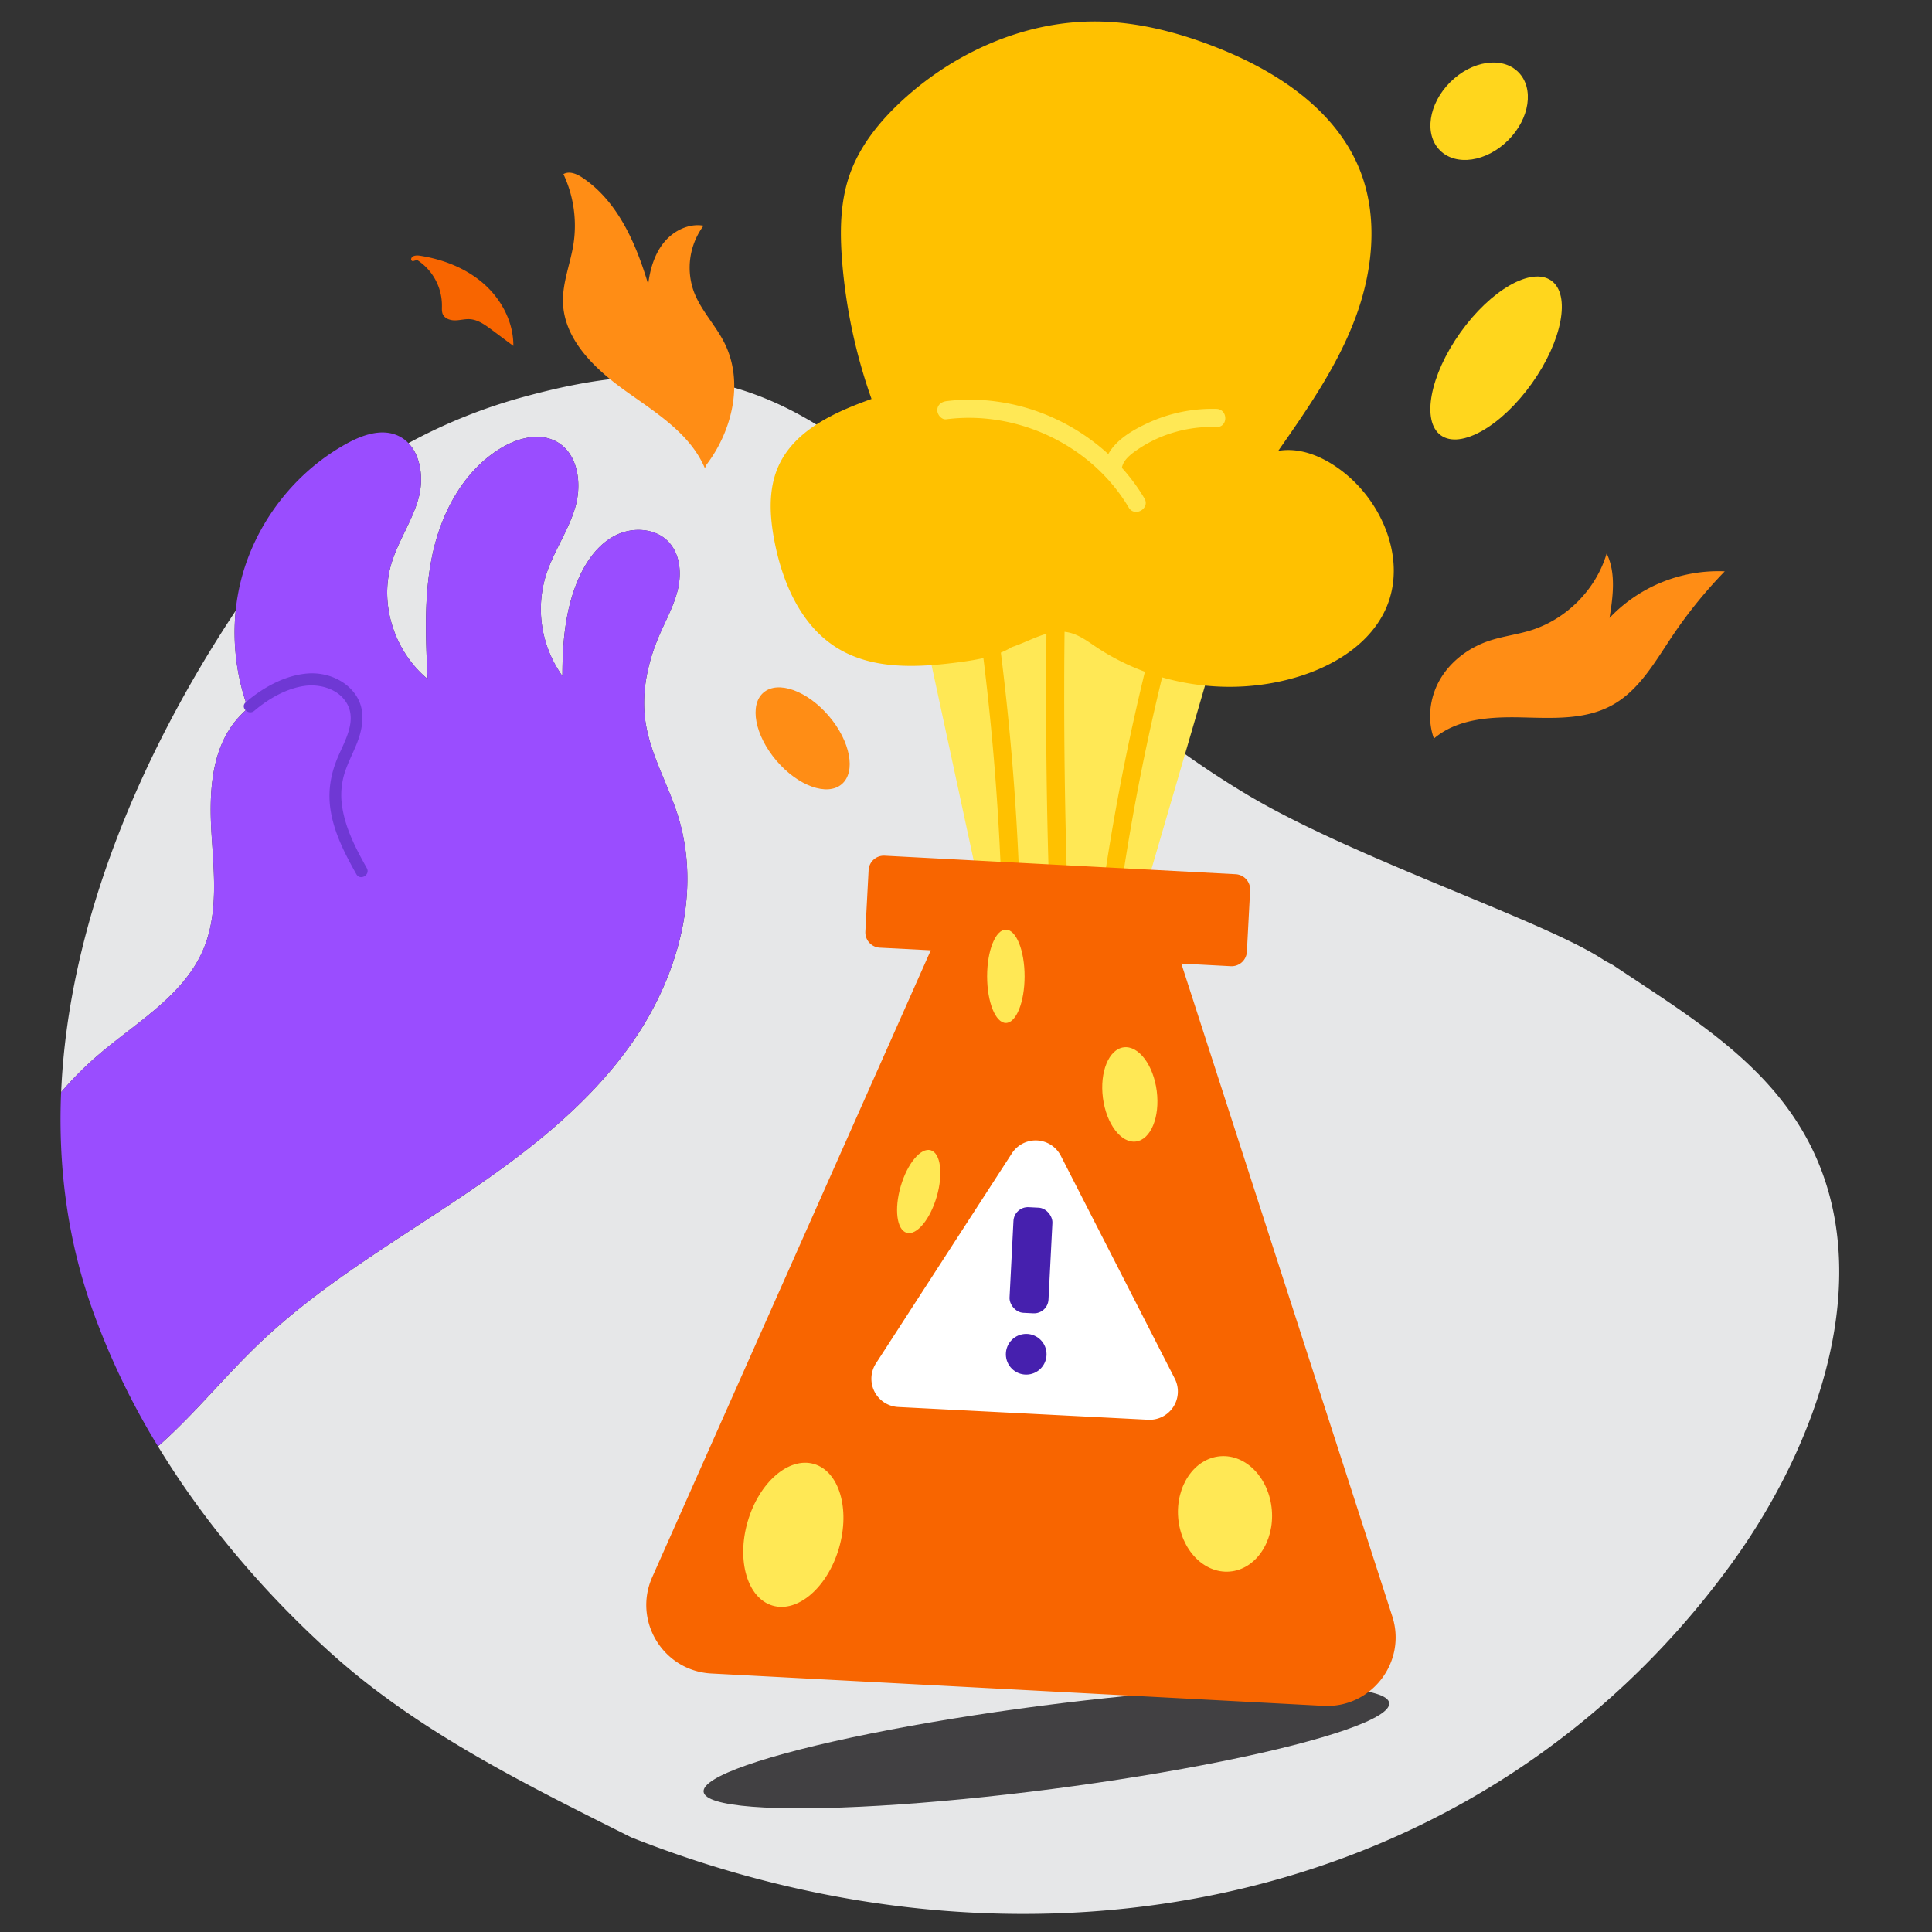 <svg id="Layer_3" data-name="Layer 3" xmlns="http://www.w3.org/2000/svg" viewBox="0 0 1600 1600"><rect x="0" y="0" width="1600" height="1600" fill="#333333" stroke="none"/><defs><style>.cls-1{fill:#e6e7e8}.cls-3{fill:#ffe855}.cls-4{fill:#ffc100}.cls-5{fill:#f86500}.cls-7{fill:#ff8d15}.cls-8{fill:#ffd61d}.cls-10{fill:#4620ae}</style></defs><path class="cls-1" d="M1497.9 945.81c-35.09-66.94-99.93-105-162.22-146.66l-6.68-3.55c-47.45-32.28-207.92-84.5-297-138-125.33-75.27-187.51-158.9-276.89-243.81C639.3 303.79 552.22 296.5 435 328.33A444.59 444.59 0 0 0 338.26 367c10.49 11 12.6 30 8.38 45.44-5.24 19.24-17.26 36.06-22.79 55.22-9.71 33.69 3.26 72.3 30.27 94.64-1.65-35.2-3.25-70.92 4.52-105.29s26.21-67.85 56.42-86c13.81-8.31 31.71-13 45.84-5.22 18 9.86 21.23 35 15.4 54.66s-18.21 36.79-24.3 56.35a95.07 95.07 0 0 0 13.75 83.05c0-28 2.45-56.58 14-82 6.49-14.25 16.32-27.69 30.35-34.64s32.75-5.85 43.51 5.53c9.46 10 10.92 25.42 7.87 38.84s-9.89 25.61-15.35 38.24c-9.63 22.29-15.07 46.91-11.73 71 3.84 27.72 18.85 52.51 27.15 79.23 19.67 63.35-.38 134-38.56 188.19s-92.55 94.68-147.76 131.46-112.64 71.18-160.63 117c-27.88 26.61-52.26 56.77-80.88 82.58-.92.83-1.9 1.67-2.93 2.44 38.88 64 88.39 121.59 142.39 170.49 72.93 66 163 110 249.68 153.45 333.53 131.89 703.05 58.5 910.44-225.82 72.7-99.75 122.36-239.84 64.6-350.03z"/><ellipse cx="866.71" cy="1447.04" rx="286.27" ry="34.76" transform="rotate(-7.39 867.363 1447.994)" fill="#414042"/><path class="cls-3" d="M813.11 743.87L760.8 501.29l218.42-37.1 31.7 59.12-68.69 235.35-129.12-14.79z"/><path class="cls-4" d="M811.52 522.47A2152.79 2152.79 0 0 1 830 756.73c.23 9.64 15.23 9.67 15 0a2152.79 2152.79 0 0 0-18.46-234.26c-.54-4-3.07-7.5-7.5-7.5-3.64 0-8 3.46-7.5 7.5zM867 497.07q-2.15 132 2.74 263.94 1.39 37.34 3.35 74.64c.5 9.6 15.5 9.66 15 0q-6.89-131.82-6.75-263.87 0-37.35.66-74.71c.16-9.65-14.84-9.66-15 0zM953.83 533.62a1927.41 1927.41 0 0 0-45.81 242q-4.31 34.65-7.33 69.46c-.84 9.62 14.17 9.56 15 0a1897.5 1897.5 0 0 1 36.66-240.5q7.36-33.65 15.94-67c2.4-9.35-12.06-13.34-14.46-4z"/><path class="cls-5" d="M1153 1338.46L978.33 798l41 2.17a12.69 12.69 0 0 0 13.29-12l2.69-50.89a12.69 12.69 0 0 0-12-13.29l-70.12-3.71L804 712.43l-71.37-3.77a12.66 12.66 0 0 0-13.29 12l-2.69 50.89a12.67 12.67 0 0 0 12 13.29l42.18 2.16-230.66 519.08c-16.18 36.41 9.16 77.74 49 79.84l506.81 26.78c39.74 2.1 69.29-36.33 57.02-74.24z"/><path class="cls-1" d="M81.83 873.29c31.4-26.84 70.27-48.86 86.49-86.85 12.69-29.73 8.83-63.5 6.88-95.76s-.86-67.42 19.18-92.78a83.4 83.4 0 0 1 11-11.34 183.4 183.4 0 0 1-10.18-80.79C116.47 624.47 56.6 765 50.64 904.47a283.42 283.42 0 0 1 31.19-31.18z"/><path d="M561.58 676c-8.3-26.72-23.31-51.51-27.15-79.23-3.34-24 2.1-48.67 11.73-71 5.46-12.63 12.31-24.82 15.35-38.24s1.59-28.85-7.87-38.84c-10.76-11.38-29.47-12.47-43.51-5.53s-23.86 20.39-30.35 34.64c-11.59 25.43-14 54.06-14 82a95.07 95.07 0 0 1-13.78-83c6.1-19.56 18.49-36.73 24.31-56.37s2.56-44.8-15.4-54.66c-14.13-7.75-32-3.09-45.84 5.22-30.21 18.16-48.65 51.63-56.42 86s-6.17 70.09-4.52 105.29c-27-22.34-40-60.95-30.27-94.64 5.53-19.16 17.55-36 22.79-55.22 4.21-15.42 2.1-34.42-8.39-45.42a27.75 27.75 0 0 0-9.23-6.43c-13.44-5.78-29-.3-41.8 6.73-43.34 23.76-76 66.21-87.87 114.18a174.11 174.11 0 0 0-4.19 24.3 183.4 183.4 0 0 0 10.18 80.79 83.4 83.4 0 0 0-11 11.34c-20 25.36-21.13 60.52-19.18 92.78s5.81 66-6.88 95.76c-16.22 38-55.09 60-86.49 86.85a283.42 283.42 0 0 0-31.19 31.18c-2.57 60.26 4.91 120.32 25.3 178.34a612.73 612.73 0 0 0 54.85 114.88c1-.77 2-1.61 2.93-2.44 28.62-25.81 53-56 80.88-82.58 48-45.79 105.42-80.2 160.63-117S484.85 918.44 523 864.19 581.25 739.35 561.58 676z" fill="#9a4dff"/><path class="cls-7" d="M1188 612.89c-6.4-16.23-4.12-35.3 4.68-50.36s23.7-26.14 40.22-31.73c11.37-3.85 23.43-5.24 34.89-8.81 29.62-9.24 54-33.92 62.78-63.66 7.87 16.32 5.22 35.52 2.39 53.41a124.15 124.15 0 0 1 95.4-38.58 385.23 385.23 0 0 0-43.42 53.59c-14.3 21.3-27.54 45.08-50.06 57.37s-49.58 10.57-75.16 10-53.53 1.08-72.74 18M583.75 387.76c-12.09-28.6-40.54-46-65.81-64.08s-50.84-42.32-51.71-73.36c-.45-16.15 6-31.6 8.6-47.54a100.63 100.63 0 0 0-8.23-58.59c5-2.88 11.27-.11 16 3.11 29.18 19.65 44.09 54.38 54.21 88.08 1.52-12.38 5.15-24.87 13-34.55s20.56-16.05 32.84-13.92a58.31 58.31 0 0 0-8 54.69c5.81 15.49 18 27.73 25.37 42.53 16 32 6.69 72.3-15 100.78"/><path class="cls-5" d="M345.39 215.26A45 45 0 0 1 366 253.35c0 2.32-.24 4.74.7 6.85 1.64 3.7 6.19 5.17 10.23 5.12s8-1.22 12.06-1c6.73.4 12.56 4.6 18 8.63l18.15 13.53c.18-19.57-9.77-38.47-24.45-51.41s-33.69-20.31-53-23.32c-2.78-.44-6.54-.16-7.16 2.58a1.54 1.54 0 0 0 1.6 1.94"/><path class="cls-4" d="M851.32 522.63c-10.71 17.54-33.51 22.54-53.86 25.35-35.34 4.87-73.83 7.36-104.18-11.37-29.79-18.39-45.08-53.53-51.8-87.89-4.09-20.88-5.51-43.31 3.21-62.71 13.36-29.73 46.37-44.64 77.07-55.61a449.8 449.8 0 0 1-24.25-112.77c-2-24.43-2-49.6 6.08-72.75 8.57-24.62 25.7-45.44 45-62.95 43.53-39.47 101.06-64.71 159.81-64.15 34.15.32 67.78 9.13 99.54 21.67 49.4 19.5 97.9 51.33 117.9 100.53 15.93 39.2 11.31 84.36-3.63 124s-39.42 74.75-63.65 109.44c18.8-3.29 37.9 5.15 53 16.79 33.92 26 53.54 74.17 36.38 113.35-12.69 29-42.18 47.42-72.42 56.73-55.87 17.21-119.29 7.93-167.88-24.58-7.12-4.76-14.21-10.12-22.6-11.93-21-4.53-40.36 14.44-61.86 15"/><ellipse class="cls-8" cx="1239.06" cy="296.55" rx="78.71" ry="36.33" transform="rotate(-54.51 1238.967 296.569)"/><ellipse class="cls-8" cx="1224.97" cy="92.12" rx="45.85" ry="33.97" transform="rotate(-45 1224.972 92.13)"/><ellipse class="cls-7" cx="664.71" cy="611.43" rx="28.51" ry="49.89" transform="rotate(-40.49 664.778 611.446)"/><ellipse class="cls-3" cx="656.99" cy="1270.98" rx="61.1" ry="39.37" transform="rotate(-73.75 657.055 1271.01)"/><ellipse class="cls-3" cx="1014.52" cy="1253.73" rx="38.91" ry="47.91" transform="rotate(-4.69 1014.76 1253.939)"/><ellipse class="cls-3" cx="935.75" cy="906.25" rx="22.47" ry="39.33" transform="rotate(-7.39 936.442 906.828)"/><ellipse class="cls-3" cx="833.01" cy="808.53" rx="15.52" ry="38.63"/><ellipse class="cls-3" cx="760.81" cy="986.7" rx="35.6" ry="15.52" transform="rotate(-73.75 760.865 986.712)"/><path d="M838 955.16l-112.58 173.95a23.42 23.42 0 0 0 18.47 36.12l207 10.55a23.42 23.42 0 0 0 22-34.06l-94.34-184.49a23.42 23.42 0 0 0-40.55-2.07z" fill="#fff"/><rect class="cls-10" x="837.68" y="999.89" width="32.3" height="87.58" rx="12" transform="rotate(2.92 853.62 1043.386)"/><circle class="cls-10" cx="849.86" cy="1121.54" r="16.85"/><path d="M210.61 588.65c11.61-9.92 26.86-18.76 42.19-20.69 13.3-1.68 29 3.24 35.26 16.06 6.83 14-2.57 29.76-8.06 42.54-6.41 14.91-8.77 29.65-6 45.75 3.2 18.55 12 35.43 21.13 51.67 3.15 5.61 11.79.58 8.64-5.05-8.85-15.79-17.36-32-20.28-50.13a61.88 61.88 0 0 1 1.62-27.69c2.45-8.14 6.41-15.73 9.67-23.55 6-14.33 8.76-30.46-1.37-43.66-9-11.72-24.3-17.28-38.77-16.14-18.83 1.5-37 11.73-51.11 23.82-4.9 4.19 2.21 11.23 7.07 7.07z" fill="#6f38d4"/><path class="cls-3" d="M783.67 347.23c59.22-7.61 120.54 21.63 151.11 73.11 4.93 8.29 17.9.75 13-7.57-25.64-43.19-71.7-73.12-121.36-80.08a159.42 159.42 0 0 0-42.7-.46c-4 .52-7.5 3.08-7.5 7.5 0 3.65 3.45 8 7.5 7.5z"/><path class="cls-3" d="M929.1 387.76c.7-6.16 6.65-11 11.35-14.31A107.92 107.92 0 0 1 961.1 362a111.53 111.53 0 0 1 46.39-8.36c9.65.3 9.64-14.7 0-15a126.55 126.55 0 0 0-56.86 11.69c-15.86 7.3-34.4 18.5-36.53 37.44-.45 4 3.77 7.5 7.5 7.5 4.43 0 7-3.46 7.5-7.5z"/></svg>